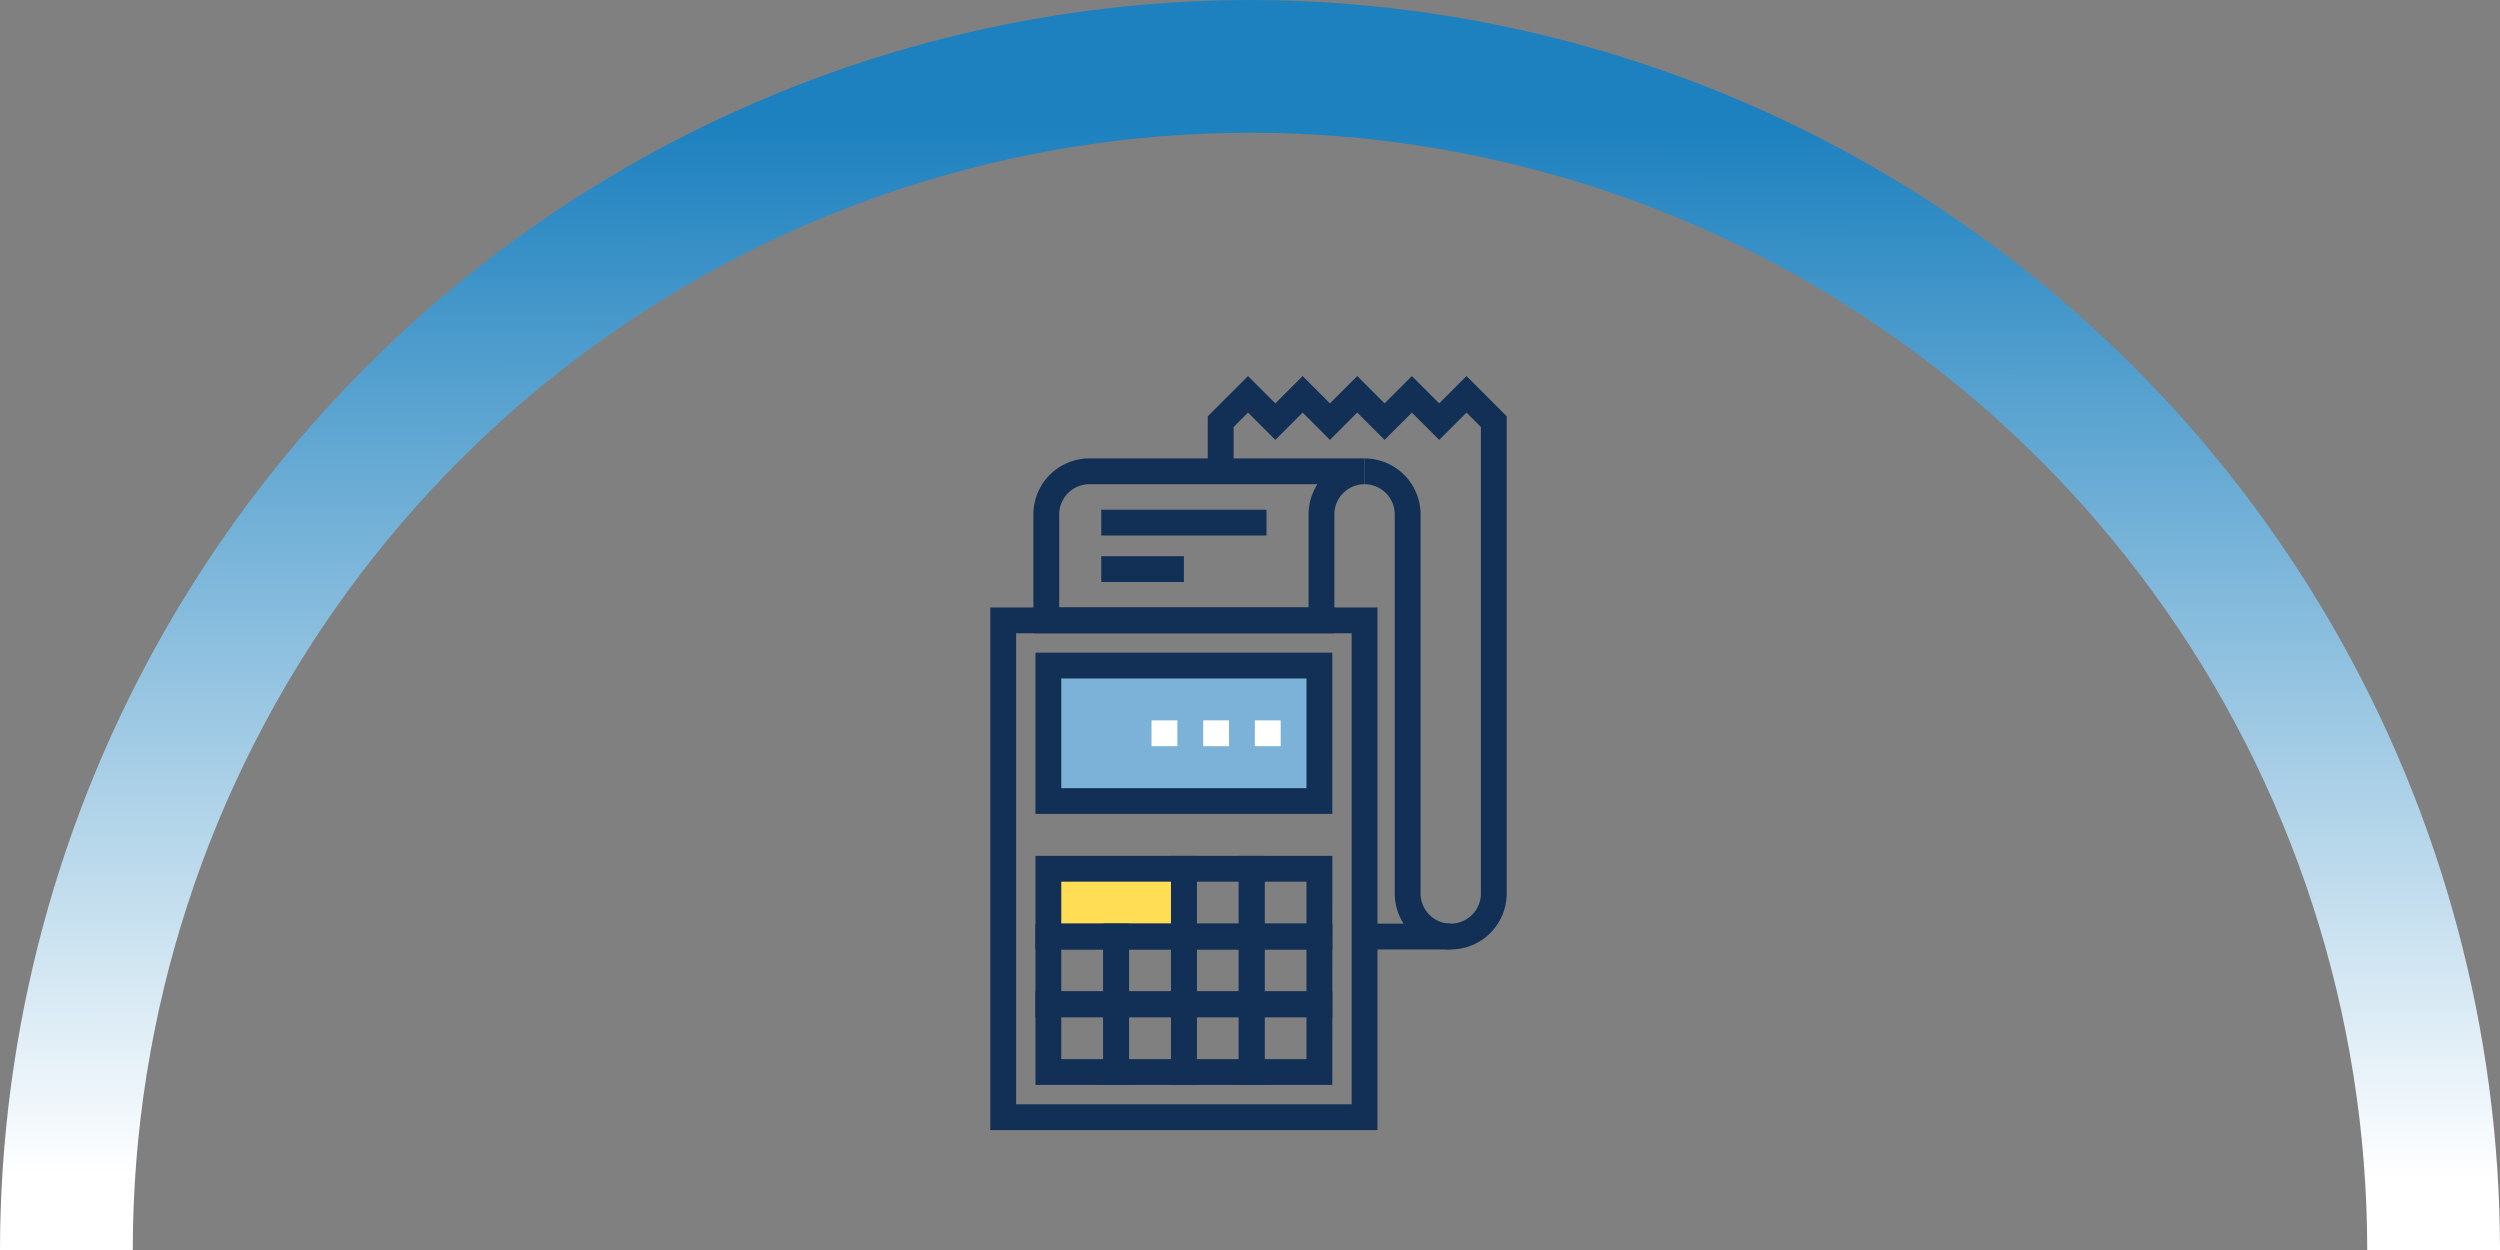 <svg xmlns="http://www.w3.org/2000/svg" xmlns:xlink="http://www.w3.org/1999/xlink" width="199.433" height="99.716" viewBox="0 0 199.433 99.716"><rect x="0" y="0" width="199.433" height="99.716" fill="#808080" stroke="none"/><defs><linearGradient id="linear-gradient" x1="0.511" y1="0.939" x2="0.512" y2="0.103" gradientUnits="objectBoundingBox"><stop offset="0" stop-color="#fff"></stop><stop offset="1" stop-color="#1d81bf"></stop></linearGradient><clipPath id="clip-path"><rect id="Rectangle_258" data-name="Rectangle 258" width="41.196" height="60.152" fill="none"></rect></clipPath><clipPath id="clip-path-2"><path id="Path_2420" data-name="Path 2420" d="M99.716,0A99.829,99.829,0,0,0,0,99.716H10.592a89.124,89.124,0,0,1,178.249,0h10.593A99.83,99.83,0,0,0,99.716,0Z" fill="url(#linear-gradient)"></path></clipPath></defs><g id="icon-SGA-revenues" transform="translate(-590 -1034)"><g id="Group_690" data-name="Group 690" transform="translate(669 1064)"><rect id="Rectangle_250" data-name="Rectangle 250" width="10.81" height="5.405" transform="translate(4.632 39.306)" fill="#fd5"></rect><path id="Path_2399" data-name="Path 2399" d="M5.113,37.845h8.75V34.5H5.113Zm10.81,2.06H3.054V32.441H15.923Z" transform="translate(0.549 5.836)" fill="#123056"></path><path id="Path_2400" data-name="Path 2400" d="M14.275,37.845h3.346V34.5H14.275Zm5.405,2.06H12.216V32.441H19.68Z" transform="translate(2.198 5.836)" fill="#123056"></path><path id="Path_2401" data-name="Path 2401" d="M18.856,37.845H22.2V34.5H18.856Zm5.405,2.06H16.8V32.441h7.464Z" transform="translate(3.022 5.836)" fill="#123056"></path><path id="Path_2402" data-name="Path 2402" d="M5.113,42.425H8.458V39.081H5.113Zm5.405,2.06H3.054V37.021h7.464Z" transform="translate(0.549 6.66)" fill="#123056"></path><path id="Path_2403" data-name="Path 2403" d="M9.694,42.425h3.345V39.081H9.694Zm5.405,2.06H7.635V37.021H15.1Z" transform="translate(1.374 6.66)" fill="#123056"></path><path id="Path_2404" data-name="Path 2404" d="M14.275,42.425h3.346V39.081H14.275Zm5.405,2.06H12.216V37.021H19.68Z" transform="translate(2.198 6.66)" fill="#123056"></path><path id="Path_2405" data-name="Path 2405" d="M18.856,42.425H22.2V39.081H18.856Zm5.405,2.06H16.8V37.021h7.464Z" transform="translate(3.022 6.66)" fill="#123056"></path><path id="Path_2406" data-name="Path 2406" d="M5.113,47.006H8.458V43.661H5.113Zm5.405,2.06H3.054V41.6h7.464Z" transform="translate(0.549 7.484)" fill="#123056"></path><path id="Path_2407" data-name="Path 2407" d="M9.694,47.006h3.345V43.661H9.694Zm5.405,2.06H7.635V41.6H15.1Z" transform="translate(1.374 7.484)" fill="#123056"></path><path id="Path_2408" data-name="Path 2408" d="M14.275,47.006h3.346V43.661H14.275Zm5.405,2.06H12.216V41.6H19.68Z" transform="translate(2.198 7.484)" fill="#123056"></path><path id="Path_2409" data-name="Path 2409" d="M18.856,47.006H22.2V43.661H18.856Zm5.405,2.06H16.8V41.6h7.464Z" transform="translate(3.022 7.484)" fill="#123056"></path><rect id="Rectangle_251" data-name="Rectangle 251" width="21.62" height="10.809" transform="translate(4.632 23.093)" fill="#7cb2d8"></rect><path id="Path_2410" data-name="Path 2410" d="M5.113,29.508h19.56v-8.75H5.113Zm21.62,2.06H3.053V18.7H26.734Z" transform="translate(0.549 3.364)" fill="#123056"></path><path id="Path_2411" data-name="Path 2411" d="M2.06,17.705H28.826V55.279H2.06ZM0,57.338H30.885V15.645H0Z" transform="translate(0 2.814)" fill="#123056"></path><rect id="Rectangle_252" data-name="Rectangle 252" width="2.059" height="2.06" transform="translate(21.104 27.466)" fill="#fff"></rect><rect id="Rectangle_253" data-name="Rectangle 253" width="2.06" height="2.06" transform="translate(16.983 27.466)" fill="#fff"></rect><rect id="Rectangle_254" data-name="Rectangle 254" width="2.06" height="2.06" transform="translate(12.862 27.466)" fill="#fff"></rect><g id="Group_681" data-name="Group 681" transform="translate(0 0)"><g id="Group_680" data-name="Group 680" clip-path="url(#clip-path)"><path id="Path_2412" data-name="Path 2412" d="M4.973,17.457H24.865V10.034a4.436,4.436,0,0,1,.706-2.408H7.379a2.41,2.41,0,0,0-2.406,2.408Zm21.951,2.06H2.913V10.034A4.471,4.471,0,0,1,7.379,5.567H29.331V7.626a2.411,2.411,0,0,0-2.407,2.408Z" transform="translate(0.524 1.001)" fill="#123056"></path><rect id="Rectangle_255" data-name="Rectangle 255" width="6.874" height="2.06" transform="translate(29.856 43.681)" fill="#123056"></rect><path id="Path_2413" data-name="Path 2413" d="M34.085,45.741a4.473,4.473,0,0,1-4.467-4.467V11.036a2.41,2.41,0,0,0-2.407-2.407V6.57a4.471,4.471,0,0,1,4.467,4.466V41.274a2.407,2.407,0,1,0,4.814,0V4.062L35.343,2.913,33.164,5.092,30.986,2.913l-2.18,2.179L26.628,2.913,24.451,5.092,22.272,2.913,20.092,5.092,17.914,2.913,16.765,4.062V7.6H14.7V3.209L17.914,0l2.178,2.179L22.27,0,24.45,2.179,26.628,0l2.179,2.179L30.986,0l2.178,2.179L35.341,0l3.209,3.209V41.274a4.472,4.472,0,0,1-4.466,4.467" transform="translate(2.645 0)" fill="#123056"></path><rect id="Rectangle_256" data-name="Rectangle 256" width="13.181" height="2.06" transform="translate(8.853 10.66)" fill="#123056"></rect><rect id="Rectangle_257" data-name="Rectangle 257" width="6.591" height="2.059" transform="translate(8.852 14.368)" fill="#123056"></rect></g></g></g><g id="Group_704" data-name="Group 704" transform="translate(590 1034)"><g id="Group_699" data-name="Group 699" clip-path="url(#clip-path-2)"><rect id="Rectangle_266" data-name="Rectangle 266" width="199.433" height="99.716" fill="url(#linear-gradient)"></rect></g></g></g></svg>